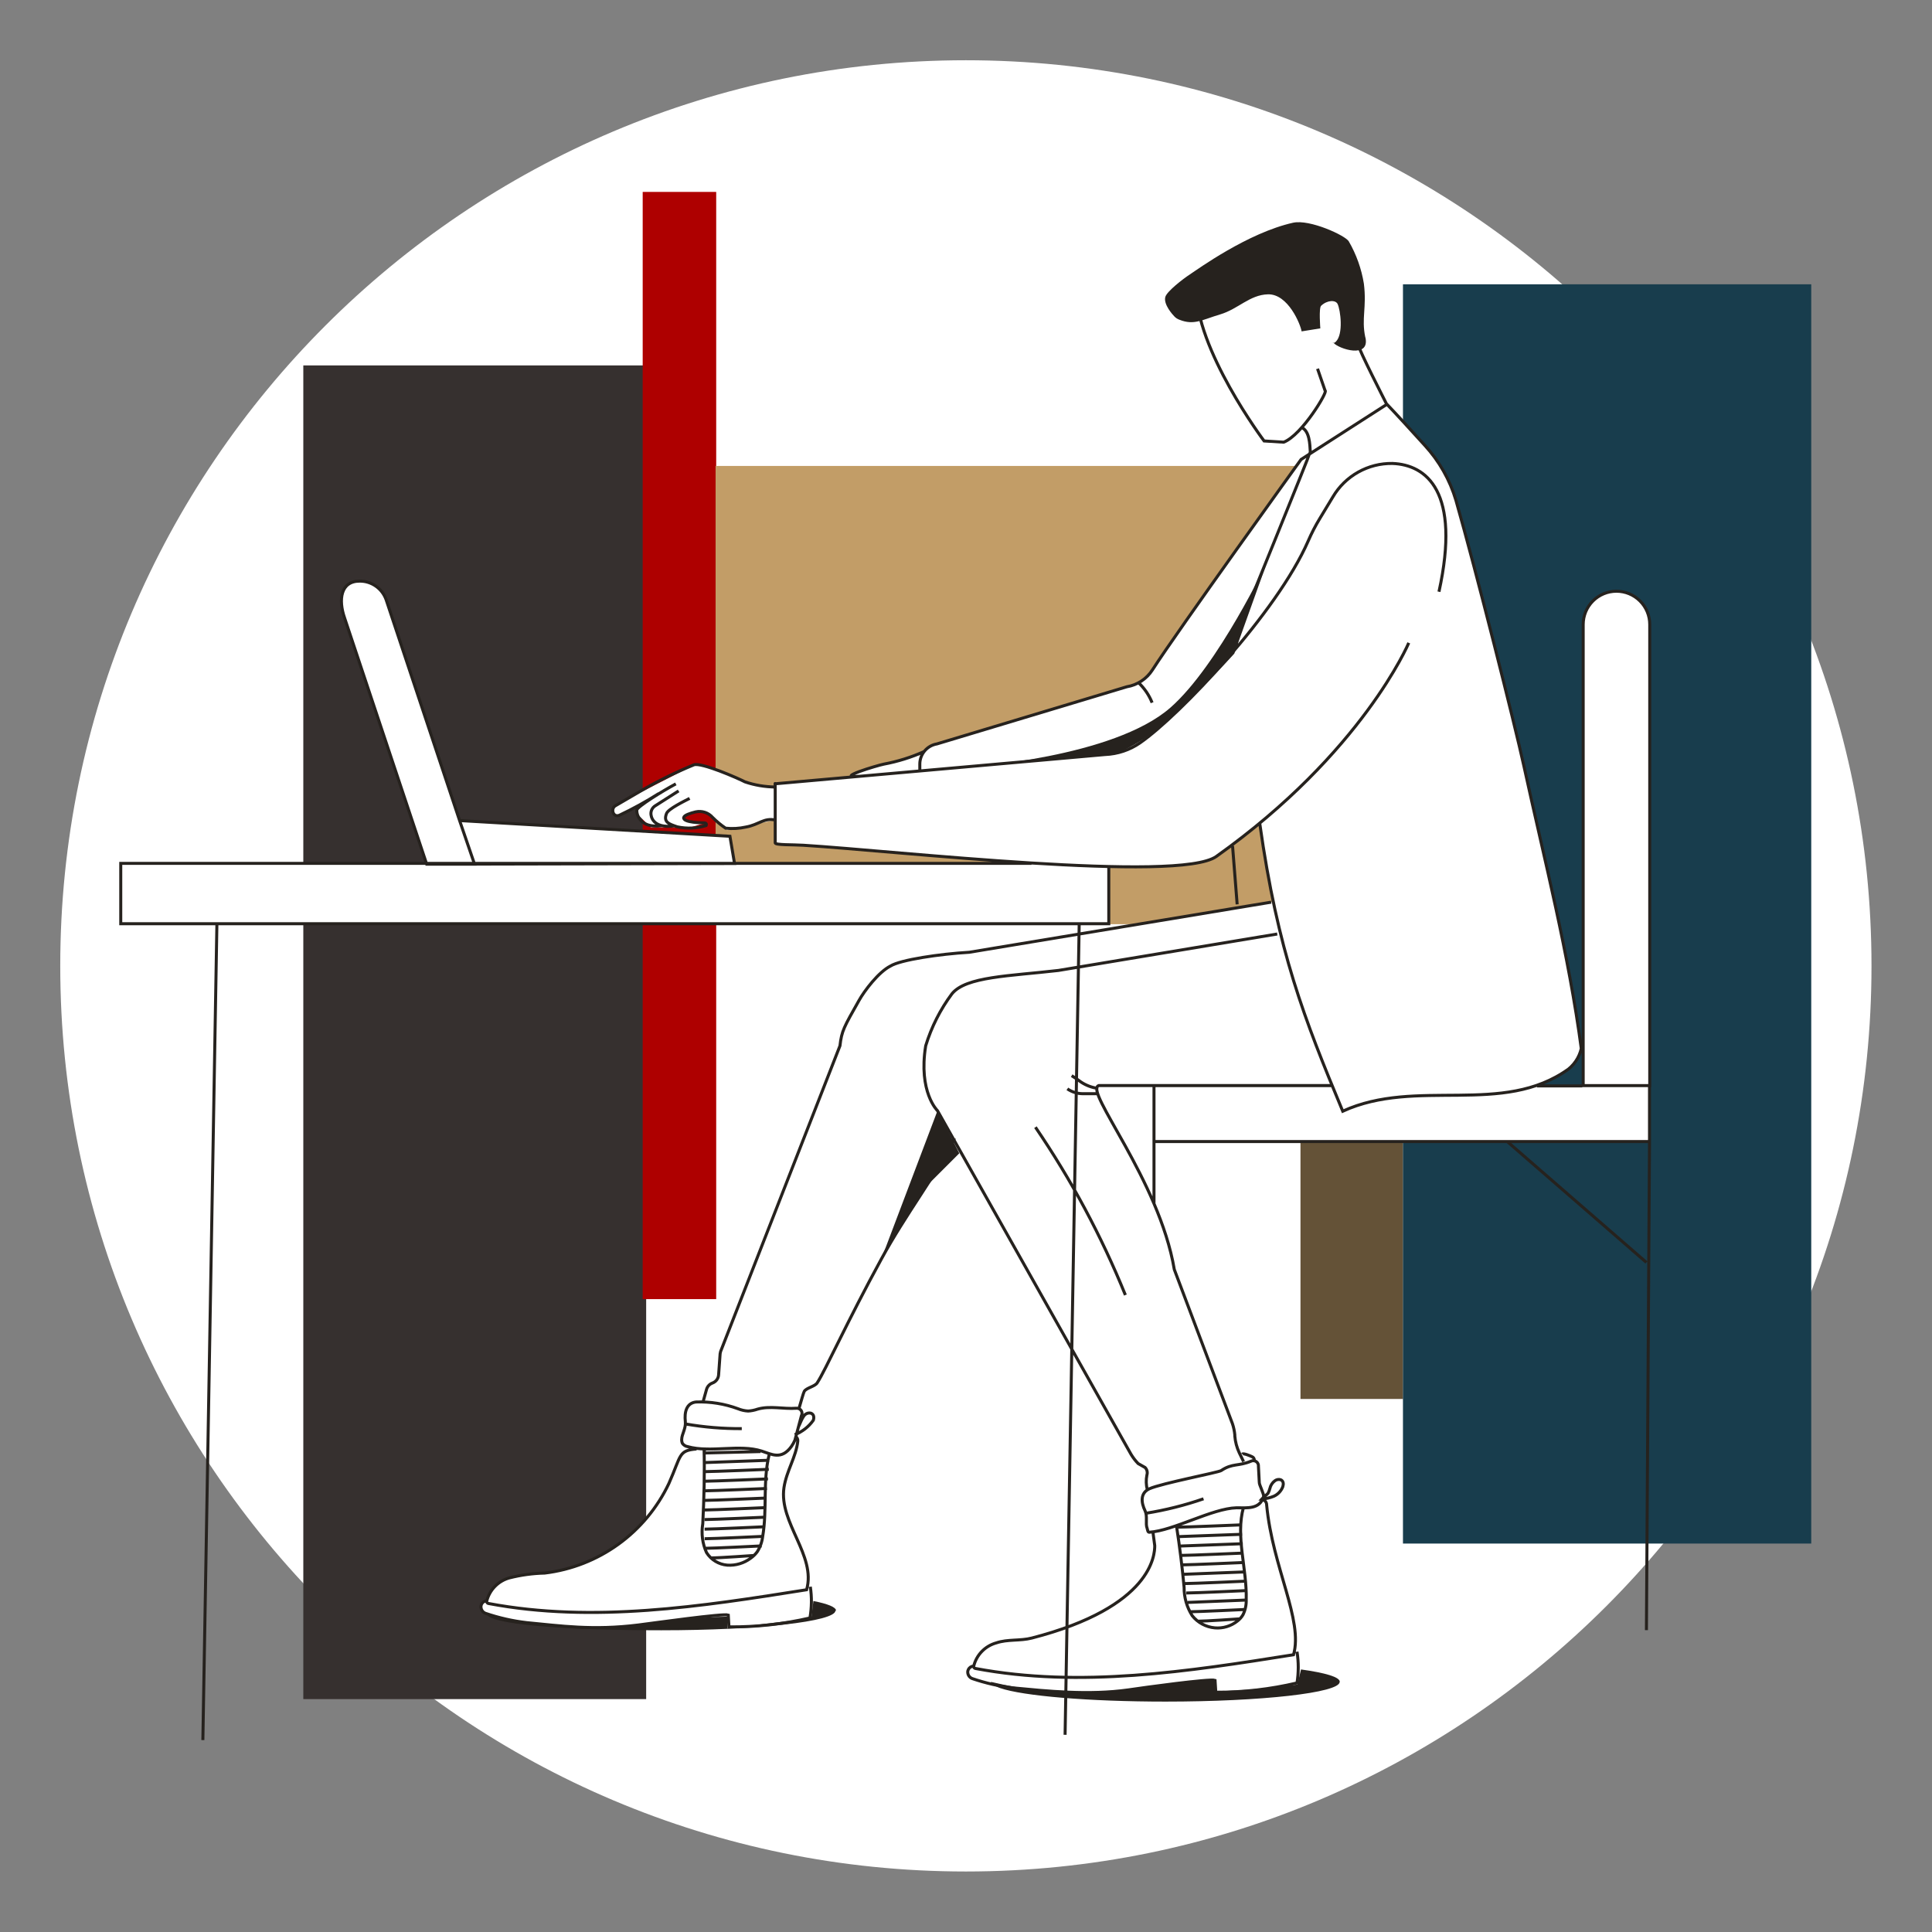 <svg width="256" height="256" viewBox="0 0 256 256" fill="none" xmlns="http://www.w3.org/2000/svg">
<rect x="0" y="0" width="256" height="256" fill="#808080" stroke="none"/>
<g id="working_at_desk_laptop_private">
<path id="darkmodeMask" d="M127.983 247.983C194.257 247.983 247.983 194.257 247.983 127.983C247.983 61.708 194.257 7.983 127.983 7.983C61.708 7.983 7.983 61.708 7.983 127.983C7.983 194.257 61.708 247.983 127.983 247.983Z" fill="white"/>
<g id="stripes">
<path id="Vector" d="M85.62 48.42H40.19V225.14H85.62V48.42Z" fill="#36302F"/>
<path id="Vector_2" d="M94.9 25.43H85.16V172.14H94.9V25.43Z" fill="#AE0000"/>
<path id="Vector_3" d="M172.44 61.74H94.82V122.46H172.44V61.74Z" fill="#C29D67"/>
<path id="Vector_4" d="M185.91 61.73H172.32V185.37H185.91V61.73Z" fill="#645237"/>
<path id="Vector_5" d="M240 37.67H185.9V204.53H240V37.67Z" fill="#183D4D"/>
</g>
<g id="whiteFill">
<path id="whiteFill_2" d="M214.16 78.34C212.99 78.34 211.869 78.805 211.042 79.632C210.215 80.459 209.75 81.58 209.75 82.75V143.84H203.6C205.09 143.326 206.498 142.598 207.78 141.68C208.62 140.992 209.211 140.047 209.46 138.99C207.77 126.33 204.58 113.99 201.85 101.53C200.69 96.2 195.48 75.53 192.85 66.34C192.07 63.615 190.678 61.105 188.78 59C187.13 57.18 185.09 54.94 183.78 53.57L174.78 34.78C174.78 34.78 160.26 32.93 158.7 36.67C157.84 38.74 159.22 43.67 161.38 48.18C163.141 51.751 165.173 55.181 167.46 58.44L170.06 58.6L172.67 56.6L173.87 59.91L172.38 60.91L171.88 61.49C171.88 61.49 156 83.64 152.7 88.77C152.322 89.358 151.825 89.86 151.241 90.244C150.657 90.628 150 90.886 149.31 91L124.16 98.57C122.86 98.78 122.16 99.5 122.16 99.97L114.66 102L112.66 102.94L102.75 103.83C102.66 103.93 102.66 103.71 102.66 104.46C102.66 104.6 100.6 104.07 99.35 103.95L95.28 102.04L92.09 101.3L81.38 106.79L81.17 107.79L81.81 108.22L84.56 106.79L84.38 107.79L86.24 109.63H91.5L93.14 109.13L90.41 108.48L91.63 107.68H93.49L96.35 110L102.69 108.66V111.66C102.69 111.96 105.05 111.88 106.42 111.97C112.67 112.36 125.42 113.64 137.05 114.35H87.72H97.33L96.72 110.74L61 108.7L51.17 79.48C50.917 78.752 50.443 78.121 49.813 77.676C49.184 77.231 48.431 76.995 47.66 77C45.13 77 44.82 79.48 45.66 81.88L56.56 114.45H16V122.45H146.92V114.85C153.92 115.01 159.44 114.72 161.14 113.51C163.19 112.05 165.14 110.58 166.86 109.12C167.4 112.96 168 116.39 168.66 119.53H168.44L128.44 126.17C124.51 126.4 119.32 127.17 118 127.99C116.42 128.78 114.53 131.28 113.82 132.56C111.82 136.11 111.53 136.56 111.3 138.56L95.48 179.09C95.451 179.184 95.43 179.282 95.42 179.38L95.22 182.16C95.207 182.404 95.122 182.638 94.976 182.834C94.83 183.029 94.63 183.178 94.4 183.26C94.213 183.328 94.044 183.44 93.909 183.586C93.773 183.732 93.674 183.908 93.62 184.1L93.13 185.83C92.834 185.81 92.536 185.81 92.24 185.83C90.95 185.96 90.67 187.19 90.81 188.42C90.91 189.25 90.33 190.03 90.33 190.7C90.314 190.894 90.345 191.09 90.42 191.27C90.503 191.387 90.608 191.487 90.73 191.562C90.852 191.638 90.988 191.688 91.13 191.71C91.459 191.798 91.793 191.865 92.13 191.91C89.91 192.12 90.24 192.86 88.64 196.5C87.124 199.707 84.82 202.477 81.943 204.553C79.067 206.629 75.711 207.942 72.19 208.37C70.608 208.406 69.034 208.621 67.5 209.01C66.772 209.211 66.11 209.603 65.583 210.144C65.056 210.685 64.682 211.357 64.5 212.09H64.26C64.127 212.136 64.008 212.217 63.917 212.324C63.825 212.431 63.764 212.561 63.74 212.7C63.71 212.908 63.75 213.12 63.856 213.301C63.961 213.483 64.125 213.623 64.32 213.7C66.095 214.327 67.932 214.763 69.8 215C74.23 215.42 78.59 216.06 84.58 215.31C86.64 215.05 95.84 213.75 96.5 213.99L96.59 215.57C100.201 215.601 103.802 215.205 107.32 214.39C107.563 213.022 107.58 211.623 107.37 210.25L106.99 210.2C107.91 205.79 103.24 201.61 103.93 197.06C104.27 194.83 105.54 193 105.76 190.91C105.774 190.792 105.756 190.673 105.706 190.565C105.657 190.458 105.579 190.366 105.48 190.3L106.19 187.64C106.24 187.525 106.256 187.398 106.237 187.274C106.217 187.15 106.163 187.034 106.08 186.94C106.35 186.44 106.57 186.06 106.57 186.06C106.34 186.46 106.41 184.61 106.57 184.34C106.86 183.87 107.97 183.7 108.28 183.22C109.41 181.49 112.28 175.1 116.79 166.8C120.02 160.9 123.88 155.91 126.39 150.99L149.87 192.67C150.137 193.119 150.456 193.535 150.82 193.91L151.74 194.43C151.867 194.559 151.956 194.721 151.998 194.897C152.041 195.073 152.034 195.257 151.98 195.43C151.852 196.093 151.876 196.777 152.05 197.43C151.05 198.04 151.22 199.18 151.72 200.21C152.08 200.96 151.72 201.9 151.96 202.53C152.004 202.726 152.101 202.905 152.24 203.05L152.77 202.99L153.01 204.82C153.01 205.96 152.74 212.92 136.72 217.06C135.18 217.46 133.52 217.19 132.02 217.7C131.291 217.899 130.628 218.29 130.101 218.832C129.573 219.373 129.2 220.046 129.02 220.78L128.79 220.83C128.657 220.878 128.539 220.959 128.446 221.066C128.353 221.173 128.289 221.302 128.26 221.44C128.228 221.649 128.27 221.863 128.377 222.045C128.485 222.227 128.652 222.367 128.85 222.44C130.624 223.047 132.458 223.463 134.32 223.68C138.76 224.1 144.26 224.68 149.53 223.94C151.59 223.63 160.36 222.43 161.02 222.67L161.12 224.25C164.737 224.258 168.342 223.839 171.86 223C172.081 221.629 172.081 220.231 171.86 218.86H171.49C172.49 214.27 168.6 207.46 167.84 199.43C167.837 199.342 167.815 199.256 167.776 199.177C167.737 199.098 167.681 199.028 167.613 198.972C167.545 198.916 167.466 198.876 167.381 198.853C167.296 198.83 167.207 198.826 167.12 198.84C167.218 198.673 167.295 198.495 167.35 198.31C167.44 197.99 166.75 196.73 166.78 196.41L166.37 193.69C165.52 192.83 165.63 192.55 164.46 193.01C164.1 193.15 162.46 182.88 155.63 168.56L153.11 160L145.83 146.52L145.28 144.25H152.89V151.32H218.55V143.91V82.75C218.551 82.172 218.439 81.6 218.219 81.065C217.999 80.531 217.676 80.045 217.268 79.636C216.861 79.226 216.376 78.901 215.843 78.679C215.31 78.456 214.738 78.341 214.16 78.34ZM169.59 123.62C169.59 123.78 169.66 123.94 169.7 124.1L169.24 123.74L169.59 123.62Z" fill="white"/>
</g>
<g id="blackStroke">
<path id="blackStroke_2" d="M107.37 210.25C107.58 211.624 107.563 213.022 107.32 214.39C103.802 215.205 100.201 215.601 96.59 215.57L96.5 214C95.84 213.76 86.64 215.06 84.58 215.32C78.58 216.07 74.23 215.43 69.8 215.01C67.934 214.793 66.097 214.377 64.32 213.77C64.125 213.693 63.961 213.553 63.856 213.371C63.75 213.19 63.71 212.978 63.74 212.77C63.764 212.631 63.825 212.501 63.917 212.394C64.008 212.287 64.127 212.206 64.26 212.16H64.5M168.44 119.54L128.44 126.18C124.51 126.41 119.32 127.18 118 128C116.42 128.79 114.53 131.29 113.82 132.57C111.82 136.12 111.53 136.57 111.3 138.57L95.48 179.09C95.451 179.184 95.43 179.282 95.42 179.38L95.22 182.16C95.207 182.404 95.122 182.638 94.976 182.834C94.83 183.029 94.63 183.178 94.4 183.26C94.213 183.328 94.044 183.44 93.909 183.586C93.773 183.732 93.674 183.908 93.62 184.1L93.16 185.75M126.48 150.82C123.97 155.82 120.05 160.82 116.79 166.82C112.25 175.12 109.41 181.51 108.28 183.24C107.97 183.72 106.86 183.89 106.57 184.36C106.47 184.52 106.15 185.67 105.82 186.8M163.32 112.1L163.93 119.83M169.24 123.76L140.24 128.59C133.76 129.34 127.99 129.39 126.14 131.68C124.594 133.76 123.416 136.091 122.66 138.57C121.66 144.71 124.22 147.17 124.22 147.17L149.86 192.69C150.127 193.139 150.446 193.555 150.81 193.93L151.73 194.45C151.857 194.579 151.946 194.741 151.988 194.917C152.031 195.093 152.024 195.277 151.97 195.45C151.841 196.092 151.858 196.755 152.02 197.39M176.48 143.84H145.6C143.54 144.44 153.6 156.32 155.6 168.21L163.31 188.66C163.468 189.137 163.572 189.63 163.62 190.13V190.29C163.684 191.056 163.884 191.804 164.21 192.5L164.78 193.67M176.52 143.85H152.91V151.26H218.57V143.85M218.16 216L218.57 151.23M152.91 151V159.4M199.74 151.28L218.16 167.28M136.68 114.4H16V122.4H146.92V115M56.67 114.51L97.33 114.42L96.72 110.81L60.91 108.73M28.74 122.43L26.88 230.57M167.69 37.23C163.51 37.39 158.58 33.87 158.5 38.11C158.33 46.23 167.5 58.43 167.5 58.43L170.1 58.59C172.53 57.65 176.04 51.77 175.58 51.76L174.58 48.86M180 45.73C179.92 46.08 183.67 53.42 183.67 53.42M149.12 171.6C145.949 163.784 141.953 156.329 137.2 149.36M152.66 93.11C152.261 92.111 151.65 91.21 150.87 90.47M102.71 104.28C101.349 104.266 99.999 104.037 98.71 103.6C97.82 103.13 92.95 101 91.95 101.34C89.542 102.328 87.203 103.477 84.95 104.78C84.51 105.03 81.95 106.53 81.52 106.78C80.88 107.19 81.25 108.38 82.08 108.02C83.875 107.173 85.615 106.214 87.29 105.15M89.92 104.8L86.78 106.8C86.617 106.911 86.483 107.06 86.391 107.234C86.299 107.409 86.25 107.603 86.25 107.8C86.25 108.05 86.38 109.85 89.38 109.43M91.38 105.79C90.69 106.15 88.55 107.18 88.32 107.79C87.86 108.95 88.66 109.19 89.74 109.56C91.007 109.831 92.322 109.773 93.56 109.39C93.66 109.17 93.56 109.02 93.23 109.03C93.23 109.03 90.41 109.03 90.6 108.31C90.68 108.01 91.44 107.76 92.17 107.58C92.578 107.488 93.004 107.508 93.402 107.638C93.8 107.769 94.155 108.004 94.43 108.32C94.956 108.848 95.532 109.324 96.15 109.74C97.042 109.835 97.944 109.785 98.82 109.59C100.58 109.28 101.19 108.33 102.77 108.66M122.44 99.59C120.738 100.351 118.953 100.908 117.12 101.25C116.21 101.43 110.45 103.16 113.84 102.86M166.92 109.08C169.31 126.08 172.83 135 177.92 147.24C187.69 142.76 199.13 147.94 207.85 141.64C208.82 140.847 209.45 139.713 209.61 138.47C209.72 136.83 209.68 140.03 209.55 139.11C207.87 126.39 204.66 114.02 201.92 101.49C200.76 96.16 195.55 75.49 192.92 66.3C192.113 63.583 190.698 61.087 188.78 59C187.13 57.18 185.09 54.94 183.78 53.57L172.4 60.88C172.4 60.88 156 83.63 152.7 88.77C152.322 89.358 151.825 89.86 151.241 90.244C150.657 90.629 150 90.886 149.31 91L124.16 98.57C123.531 98.673 122.958 98.994 122.541 99.476C122.124 99.959 121.89 100.573 121.88 101.21V102.21M203.66 143.89H209.66M163.73 86L164.07 83.55C164.07 83.55 173.63 60.04 173.62 59.86C173.56 58.86 173.53 57.1 172.45 56.63M92.29 192C89.87 192.19 90.29 192.83 88.63 196.57C87.114 199.777 84.81 202.547 81.933 204.623C79.057 206.699 75.701 208.012 72.18 208.44C70.597 208.476 69.024 208.691 67.49 209.08C66.761 209.283 66.099 209.676 65.572 210.219C65.045 210.762 64.671 211.435 64.49 212.17C64.481 212.24 64.501 212.311 64.544 212.367C64.587 212.423 64.65 212.46 64.72 212.47C78.61 215.09 92.91 212.87 106.88 210.65C108.18 206.09 103.19 201.8 103.88 197.11C104.22 194.88 105.49 193.05 105.71 190.96C105.724 190.847 105.708 190.732 105.664 190.627C105.62 190.522 105.55 190.43 105.46 190.36M93.37 192.26C93.37 192.08 93.31 191.99 93.29 191.81C93.38 195.21 93.29 198.52 93.12 201.91C92.902 203.205 93.076 204.535 93.62 205.73C93.919 206.201 94.322 206.596 94.8 206.884C95.277 207.172 95.814 207.345 96.37 207.39C97.485 207.463 98.588 207.133 99.48 206.46C99.804 206.228 100.09 205.948 100.33 205.63C100.727 205.011 100.976 204.31 101.06 203.58M101.06 203.58C101.67 200.02 101.06 196.24 101.91 192.78M101.06 203.58C101.06 203.58 94.48 203.89 93.37 203.89M100.77 192.34L93.32 192.53M93.32 193.8L101.94 193.49M93.37 195C94.48 195 101.87 194.69 101.87 194.69M93.37 196.27C94.48 196.27 101.76 195.96 101.76 195.96M93.37 197.54C94.48 197.54 101.64 197.23 101.64 197.23M93.37 198.81C94.48 198.81 101.52 198.5 101.52 198.5M93.37 200.08C94.48 200.08 101.37 199.77 101.37 199.77M93.37 201.35C94.48 201.35 101.29 201.04 101.29 201.04M93.37 202.62C94.48 202.62 101.17 202.31 101.17 202.31M93.37 205.16C94.48 205.16 100.94 204.84 100.94 204.84M94.28 206.43C95.4 206.43 99.87 206.11 99.87 206.11M105.3 190.11C106.295 189.728 107.154 189.06 107.77 188.19C107.88 187.84 107.87 187.43 107.47 187.26C107.344 187.224 107.212 187.218 107.083 187.242C106.955 187.267 106.834 187.321 106.73 187.4C106.34 187.64 105.9 188.93 105.81 189.05M90.82 188.68C93.286 189.111 95.786 189.318 98.29 189.3M129 220.76L128.77 220.81C128.637 220.858 128.519 220.939 128.426 221.046C128.333 221.153 128.269 221.282 128.24 221.42C128.208 221.629 128.25 221.843 128.357 222.025C128.465 222.207 128.632 222.347 128.83 222.42C130.604 223.027 132.438 223.443 134.3 223.66C138.74 224.08 144.24 224.66 149.51 223.92C151.57 223.61 160.34 222.41 161 222.65L161.1 224.23C164.723 224.247 168.335 223.834 171.86 223C172.081 221.629 172.081 220.231 171.86 218.86M152.77 203L153.01 204.81C153.01 205.95 152.74 212.91 136.72 217.05C135.18 217.45 133.52 217.18 132.02 217.69C131.29 217.89 130.626 218.282 130.098 218.826C129.571 219.369 129.198 220.044 129.02 220.78C129.011 220.849 129.029 220.918 129.07 220.974C129.111 221.03 129.172 221.068 129.24 221.08C143.13 223.7 157.44 221.48 171.4 219.26C172.71 214.68 168.62 207.7 167.84 199.44C167.84 198.97 167.51 198.63 167.07 198.8M155.9 202.26C156.32 204.95 156.65 207.64 156.9 210.33C156.888 211.657 157.26 212.959 157.97 214.08C158.334 214.539 158.788 214.92 159.303 215.199C159.819 215.477 160.386 215.648 160.97 215.7C162.05 215.796 163.125 215.47 163.97 214.79C164.264 214.566 164.512 214.288 164.7 213.97C165.006 213.349 165.154 212.662 165.13 211.97C165.24 207.83 163.69 203.59 164.77 199.72M155.96 202.36C157.08 202.36 164.54 202.05 164.54 202.05M156.15 203.61L164.61 203.3M156.33 204.86L164.68 204.55M156.52 206.1C157.63 206.1 164.75 205.79 164.75 205.79M156.7 207.35C157.82 207.35 164.81 207.04 164.81 207.04M156.89 208.6L164.89 208.29M157 209.83C158.12 209.83 164.88 209.52 164.88 209.52M157.19 211.08C158.3 211.08 164.95 210.77 164.95 210.77M157.37 212.33L165.02 212.02M157.56 213.57C158.67 213.57 165.08 213.26 165.08 213.26M158.65 214.82C159.77 214.82 164.2 214.51 164.2 214.51M151.87 200.51C154.454 200.095 156.997 199.456 159.47 198.6M166.2 193.53C166.215 193.42 166.192 193.307 166.133 193.213C166.075 193.118 165.985 193.046 165.88 193.01C165.68 192.92 164.77 192.52 164.61 192.68M143 122.39L141.13 229.87M89.55 103.87C87.77 104.82 84.48 106.87 84.39 107.31C84.3 107.75 84.71 109.81 87.66 109.41M142 142.53C142.424 142.789 142.834 143.07 143.23 143.37C143.921 143.833 144.713 144.125 145.54 144.22M141.43 144.28C142.019 144.686 142.715 144.909 143.43 144.92H145.49M190.67 78.41C193.59 65.1 189.01 61.58 184.5 61.41C182.913 61.387 181.349 61.783 179.965 62.56C178.581 63.336 177.427 64.464 176.62 65.83L174.89 68.69C174.305 69.653 173.787 70.656 173.34 71.69C169.21 81.17 156.34 94.77 151.05 98.44C149.687 99.38 148.085 99.914 146.43 99.98L102.77 103.85C102.66 103.96 102.72 103.38 102.72 104.77V111.69C102.72 111.99 105.08 111.91 106.45 112C118.76 112.76 156.19 117 161.16 113.49C180.55 99.71 186.67 85.18 186.67 85.18M209.78 143.85H218.6V82.75C218.6 81.58 218.135 80.459 217.308 79.632C216.481 78.805 215.36 78.34 214.19 78.34C213.02 78.34 211.899 78.805 211.072 79.632C210.245 80.459 209.78 81.58 209.78 82.75V143.85ZM56.54 114.51H62.88L60.88 108.67L51.17 79.48C50.917 78.752 50.443 78.121 49.813 77.676C49.184 77.231 48.431 76.995 47.66 77C45.13 77 44.82 79.48 45.66 81.88L56.54 114.51ZM90.33 190.68C90.314 190.874 90.345 191.07 90.42 191.25C90.503 191.367 90.608 191.467 90.73 191.542C90.852 191.618 90.988 191.668 91.13 191.69C94.13 192.53 98 191.33 100.94 192.28C102.22 192.69 103.54 193.5 104.86 191.67C105.045 191.407 105.203 191.126 105.33 190.83L106.19 187.6C106.249 187.491 106.277 187.368 106.271 187.244C106.265 187.12 106.226 187.001 106.157 186.898C106.088 186.795 105.992 186.713 105.88 186.66C105.768 186.608 105.643 186.587 105.52 186.6C103.78 186.73 102.05 186.24 100.38 186.72C99.977 186.862 99.556 186.946 99.13 186.97C98.673 186.945 98.223 186.844 97.8 186.67C96.022 186.012 94.134 185.707 92.24 185.77C90.95 185.9 90.67 187.13 90.81 188.36C90.91 189.27 90.33 190.05 90.33 190.72V190.68ZM167.2 198.62C167.747 198.592 168.285 198.47 168.79 198.26C169.339 198.011 169.767 197.554 169.98 196.99C170.09 196.64 170.08 196.23 169.69 196.07C169.563 196.033 169.43 196.025 169.3 196.048C169.17 196.07 169.047 196.122 168.94 196.2C168.591 196.454 168.349 196.828 168.26 197.25C168.204 197.457 168.127 197.659 168.03 197.85C167.949 197.958 167.851 198.053 167.74 198.13C167.542 198.273 167.361 198.437 167.2 198.62ZM152 202.51C152.06 202.7 152.08 203.04 152.28 203.03C155.49 202.83 160.63 199.87 163.84 199.79C165.24 199.79 166.94 200.02 167.43 198.31C167.52 197.99 166.83 196.73 166.86 196.41L166.75 194.31C166.764 194.186 166.744 194.061 166.692 193.948C166.64 193.834 166.559 193.737 166.456 193.666C166.353 193.596 166.234 193.554 166.109 193.546C165.985 193.538 165.861 193.563 165.75 193.62C164.07 194.32 163.32 193.85 161.81 194.86C161.44 195.11 153.98 196.53 152.32 197.26C151.07 197.82 151.19 199.08 151.73 200.19C152.08 200.94 151.75 201.88 152 202.51Z" stroke="#26221E" stroke-width="0.4" stroke-miterlimit="10"/>
</g>
<g id="blackFill">
<g id="Vector_6">
<path d="M110.7 213.42C110.7 214.86 100.37 216.02 87.63 216.02C74.89 216.02 64.5 215.24 64.5 213.8C64.5 213.8 68.16 215.49 78.65 215.74C80.45 215.74 86.83 214.96 91.38 214.51C94.31 214.21 96.38 214.22 96.38 214.22V215.77L107.5 214.43L107.78 212.14C109.68 212.52 110.78 212.95 110.78 213.42" fill="#26221E"/>
<path d="M180.91 44.7C180.37 42.16 181.12 40.77 180.72 37.58C180.399 35.607 179.722 33.71 178.72 31.98C178.27 31.2 173.54 29.03 171.35 29.51C165.35 30.84 158.66 35.71 157.68 36.35C156.7 36.99 154.6 38.63 154.41 39.35C154.14 40.35 155.41 41.72 155.6 41.92C155.789 42.125 156.026 42.279 156.29 42.37C158.22 43.14 159.29 42.37 161.68 41.66C164.07 40.95 165.58 39.07 168 39C170.68 38.92 172.33 43 172.47 43.91L174.95 43.51C174.95 43.51 174.73 40.79 175.06 40.51C175.87 39.75 176.97 39.72 177.24 40.28C177.62 41.08 178.04 44.28 177 45.28C176.61 45.64 176.54 45.28 176.68 45.41C177.37 46.24 181.53 47.57 180.93 44.73" fill="#26221E"/>
<path d="M124.23 147.15L116.79 166.8L122.7 157.23L127.11 152.82L124.23 147.15Z" fill="#26221E"/>
<path d="M167.94 74.35C167.94 74.35 161.44 88.18 155.09 93.76C147.51 100.41 128.46 101.63 128.46 101.63C128.46 101.63 147.7 99.89 148.2 99.74C150.211 98.832 152.091 97.659 153.79 96.25C157.21 93.21 160.468 89.992 163.55 86.61L167.94 74.35Z" fill="#26221E"/>
<path d="M177.51 222.87C177.51 224.3 167.18 225.47 154.43 225.47C144.22 225.47 135.56 224.72 132.52 223.68C131.77 223.43 131.08 222.8 131.36 222.87C138.907 224.678 146.76 224.801 154.36 223.23C156.502 222.756 158.702 222.598 160.89 222.76C160.89 222.76 160.89 224.11 161.21 224.11C164.793 223.996 168.368 223.695 171.92 223.21L172.39 221.21C175.6 221.66 177.53 222.21 177.53 222.85" fill="#26221E"/>
</g>
</g>
</g>
</svg>
